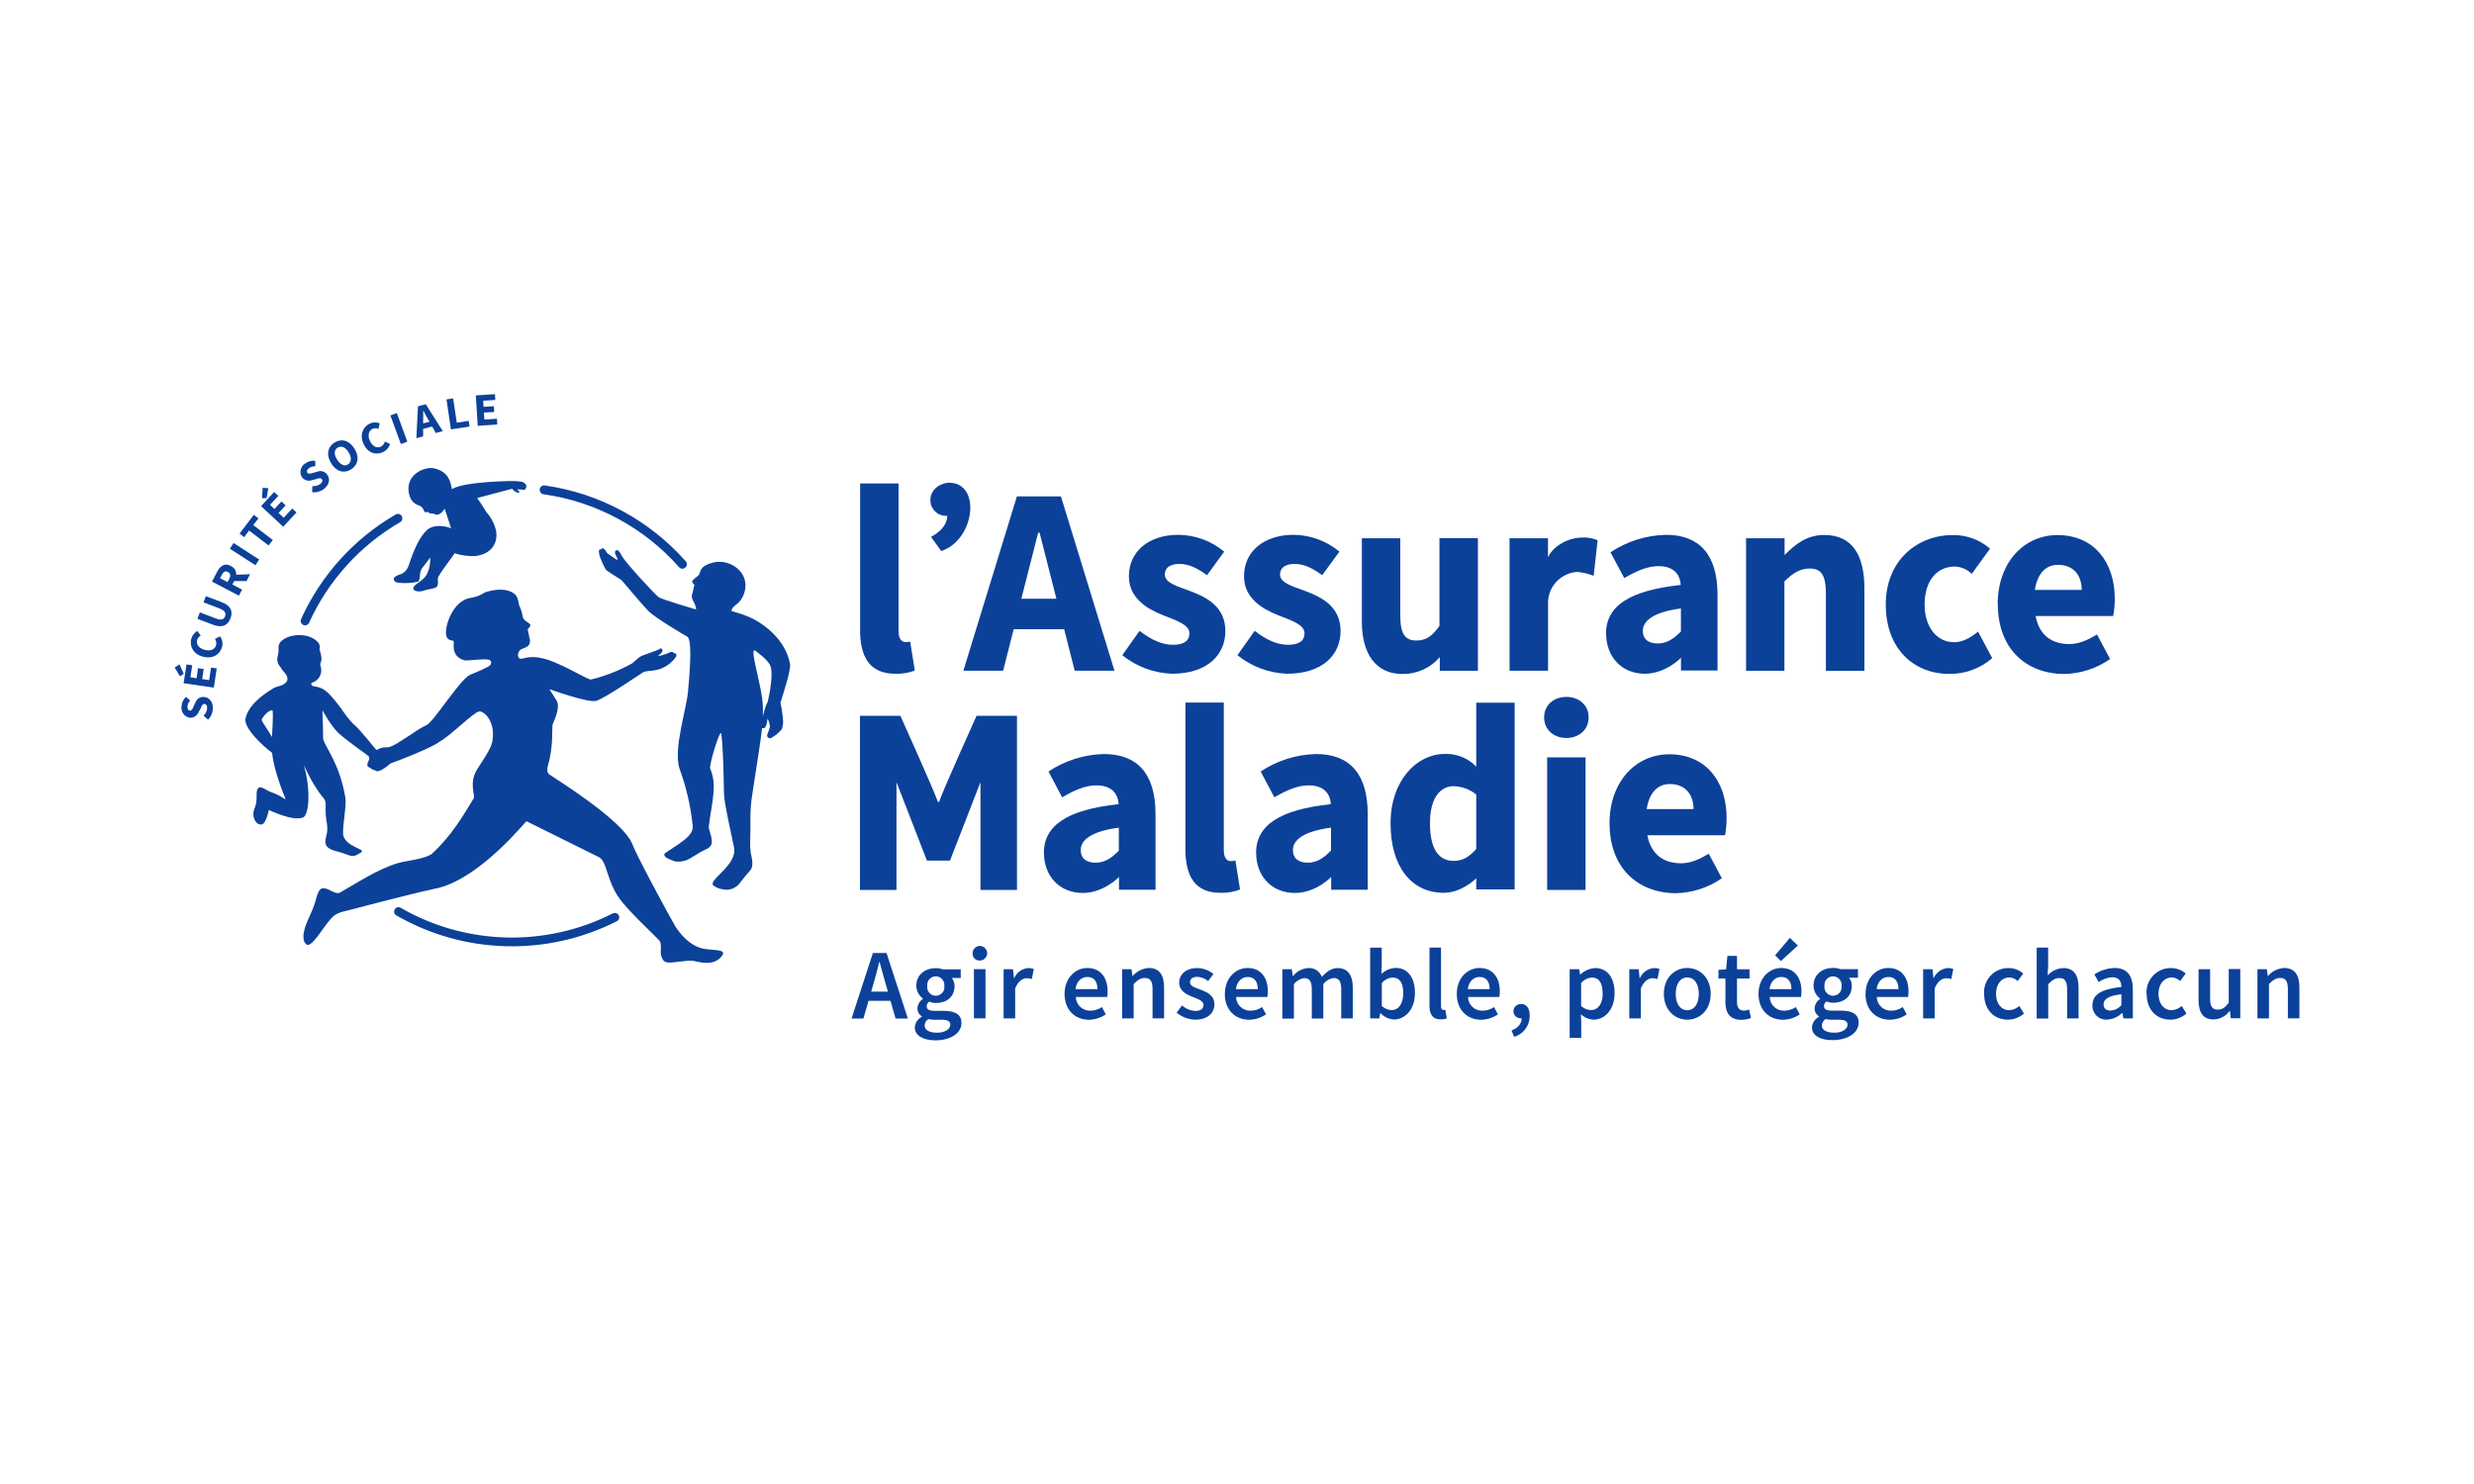 <?xml version="1.0" encoding="UTF-8"?>
<svg id="Calque_1" data-name="Calque 1" xmlns="http://www.w3.org/2000/svg" viewBox="0 0 300 180">
  <defs>
    <style>
      .cls-1 {
        fill-rule: evenodd;
      }

      .cls-1, .cls-2 {
        fill: #0c419a;
        stroke-width: 0px;
      }
    </style>
  </defs>
  <path class="cls-2" d="m143.74,102.94v-17.72h4.66v17.9c0,1.02.44,1.33.84,1.33.19,0,.39-.02.57-.07l.56,3.51c-.75.29-1.54.43-2.34.4-3.2.03-4.29-2.1-4.29-5.36Z"/>
  <path class="cls-2" d="m113.87,97.27c.42-1.3,4.55-10.45,4.55-10.45h4.9v21.12h-4.43v-13.06l-3.69,9.5h-2.8l-3.69-9.5v13.06h-4.43v-21.12h4.9s4.13,9.16,4.55,10.45h.14Z"/>
  <path class="cls-2" d="m152.31,103.48c0-3.38,2.84-5.27,9.07-5.94-.09-1.41-.98-2.28-2.69-2.28-1.33,0-2.64.57-4.16,1.45l-1.66-3.13c1.99-1.33,4.32-2.06,6.72-2.12,4.03,0,6.26,2.35,6.26,7.27v9.19h-4.43v-1.55s-1.83,1.94-4.39,1.94c-2.91,0-4.71-2.14-4.71-4.85Zm9.09-.28v-2.81c-3.32.44-4.62,1.49-4.62,2.71,0,1.04.7,1.54,1.81,1.54s1.96-.6,2.79-1.46h.02Z"/>
  <path class="cls-2" d="m126.58,103.48c0-3.38,2.84-5.27,9.07-5.94-.1-1.41-.98-2.28-2.69-2.28-1.33,0-2.66.57-4.16,1.45l-1.66-3.13c1.99-1.33,4.32-2.06,6.72-2.12,4.02,0,6.26,2.35,6.26,7.27v9.19h-4.43v-1.55s-1.83,1.94-4.39,1.94c-2.9,0-4.71-2.14-4.71-4.85Zm9.09-.28v-2.81c-3.32.44-4.62,1.49-4.62,2.71,0,1.04.7,1.54,1.81,1.54s1.98-.6,2.81-1.46h0Z"/>
  <path class="cls-2" d="m179.01,85.23v7.76c-1-1.05-2.41-1.61-3.86-1.54-3.31,0-6.53,3.18-6.53,8.42s2.53,8.42,6.44,8.42c2.14,0,3.8-1.6,3.95-1.77v1.36h4.66v-22.65h-4.66Zm-2.73,19.19c-1.81,0-2.88-1.42-2.88-4.58s1.33-4.48,2.84-4.48c1.01.02,1.99.37,2.77,1.01v6.61c-.94,1.05-1.74,1.44-2.73,1.44Z"/>
  <path class="cls-2" d="m187.24,87.02c0-1.46,1.13-2.49,2.7-2.49s2.7,1.03,2.7,2.49-1.13,2.49-2.7,2.49-2.7-1.04-2.7-2.49Zm.37,4.84h4.66v16.08h-4.66v-16.08Z"/>
  <path class="cls-2" d="m195.17,99.91c0-5.22,3.29-8.42,7.24-8.42,4.48,0,6.96,3.33,6.96,7.72,0,.71-.06,1.41-.19,2.1h-9.42c.44,2.33,1.98,3.4,4.08,3.4,1.19,0,2.21-.47,3.37-1.16l1.58,2.98c-1.64,1.14-3.58,1.77-5.58,1.81-4.66-.02-8.03-3.12-8.03-8.44Zm10.19-1.77c0-1.77-1-3.04-2.87-3.04-1.47,0-2.49,1.01-2.81,3.04h5.67Z"/>
  <path class="cls-2" d="m104.3,76.36v-17.72h4.66v17.91c0,1.02.44,1.33.84,1.33.19,0,.38-.01.57-.06l.56,3.51c-.75.29-1.54.42-2.34.39-3.2.02-4.3-2.11-4.3-5.36Z"/>
  <path class="cls-2" d="m129.04,76.32l1.28,5.03h4.82l-6.49-21.14h-5.34l-6.49,21.14h4.82l1.28-5.03h6.13Zm-5.19-3.7l2.04-8.01h.17l2.04,8.01h-4.24Z"/>
  <path class="cls-2" d="m136.08,79.49l2.1-2.97c1.43,1.1,2.75,1.69,4.06,1.69,1.39,0,1.99-.54,1.99-1.39,0-1.06-1.56-1.54-3.18-2.19-1.93-.76-4.16-2.07-4.16-4.73,0-2.99,2.38-5.03,6.01-5.03,2.03.02,3.99.74,5.55,2.04l-2.09,2.86c-1.12-.83-2.21-1.37-3.31-1.37-1.2,0-1.8.48-1.8,1.28,0,1.03,1.48,1.42,3.1,2.02,1.99.75,4.24,1.9,4.24,4.84s-2.25,5.18-6.46,5.18c-2.2-.07-4.33-.86-6.04-2.25Z"/>
  <path class="cls-2" d="m150.04,79.49l2.1-2.97c1.42,1.1,2.74,1.69,4.06,1.69,1.39,0,1.99-.54,1.99-1.39,0-1.06-1.56-1.54-3.18-2.19-1.93-.76-4.16-2.07-4.16-4.73,0-2.99,2.38-5.03,6.02-5.03,2.03.02,3.99.74,5.55,2.04l-2.09,2.86c-1.12-.83-2.21-1.37-3.31-1.37-1.2,0-1.8.48-1.8,1.28,0,1.03,1.47,1.42,3.1,2.02,1.99.75,4.24,1.9,4.24,4.84s-2.25,5.18-6.47,5.18c-2.2-.07-4.33-.86-6.04-2.25Z"/>
  <path class="cls-2" d="m183.05,65.29h4.66v2.29c.89-1.77,3.05-2.41,4.15-2.38.64-.03,1.28.08,1.87.32l-.48,4.33c-.64-.26-1.31-.42-1.99-.48-1.93.12-3.47,1.68-3.54,3.62v8.36h-4.67v-16.06Z"/>
  <path class="cls-2" d="m211.74,65.29h4.66v2.02h0c1.33-1.3,2.66-2.42,4.81-2.42,3.42,0,4.87,2.47,4.87,6.49v9.99h-4.67v-9.37c0-2.31-.61-3.04-1.96-3.04-1.17,0-2.05.56-3.07,1.56v10.84h-4.65v-16.06Z"/>
  <path class="cls-2" d="m242.24,73.32c0-5.21,3.29-8.42,7.24-8.42,4.48,0,6.96,3.33,6.96,7.72,0,.71-.06,1.41-.19,2.1h-9.41c.42,2.33,1.98,3.4,4.08,3.4,1.19,0,2.21-.47,3.37-1.16l1.58,2.98c-1.64,1.14-3.58,1.78-5.58,1.81-4.66-.02-8.03-3.12-8.03-8.44Zm10.19-1.77c0-1.77-1-3.04-2.87-3.04-1.47,0-2.49,1.01-2.81,3.04h5.68Z"/>
  <path class="cls-2" d="m194.74,76.89c0-3.39,2.84-5.27,9.07-5.94-.1-1.41-.98-2.28-2.69-2.28-1.33,0-2.66.57-4.16,1.45l-1.67-3.13c1.99-1.33,4.32-2.06,6.72-2.12,4.02,0,6.26,2.35,6.26,7.27v9.19h-4.43v-1.55s-1.83,1.94-4.39,1.94c-2.87,0-4.69-2.14-4.69-4.85Zm9.09-.29v-2.8c-3.32.44-4.62,1.5-4.62,2.71,0,1.04.7,1.54,1.81,1.54s1.98-.6,2.81-1.45Z"/>
  <path class="cls-2" d="m115.1,58.55c-.97,0-2.28.74-2.28,2.1-.01,1.05.82,1.91,1.87,1.92.01,0,.03,0,.04,0,.05,0,.09,0,.14,0-.05,1.4-1.33,2.21-1.97,2.55l1.23,1.72c4.07-1.31,4.92-8.26.97-8.29Z"/>
  <path class="cls-2" d="m174.55,65.29v10.63c-.91,1.27-1.63,1.77-2.8,1.77-1.33,0-1.95-.73-1.95-3.04v-9.36h-4.66v10.12c0,3.81,1.63,6.35,4.94,6.34,1.73.02,3.39-.73,4.51-2.05v1.66h4.62v-16.08h-4.66Z"/>
  <path class="cls-2" d="m236.92,77.89c-2.02,0-3.54-1.77-3.54-4.58s1.44-4.59,3.68-4.59c.77.03,1.49.35,2.04.89l2.21-3.06c-1.25-1.09-2.85-1.67-4.5-1.65-4.35,0-8.14,3.1-8.14,8.42s3.33,8.42,7.72,8.42c1.91.02,3.75-.66,5.19-1.91l-1.72-3.22c-.93.76-1.87,1.29-2.94,1.29Z"/>
  <path class="cls-2" d="m105.85,115.59h1.65l2.59,7.95h-1.49l-1.21-4.23c-.25-.84-.49-1.75-.72-2.62h-.05c-.22.89-.44,1.77-.7,2.62l-1.22,4.23h-1.44l2.59-7.95Zm-1.06,4.69h3.74v1.11h-3.74v-1.11Z"/>
  <path class="cls-2" d="m110.93,124.61c.04-.55.36-1.04.86-1.28v-.05c-.35-.21-.55-.59-.54-1,.03-.45.28-.87.66-1.11v-.05c-.49-.37-.79-.94-.8-1.55,0-1.37,1.11-2.14,2.36-2.14.3,0,.6.05.89.15h2.14v1.04h-1.09c.23.28.35.64.34,1,0,1.33-1.01,2.04-2.27,2.04-.28,0-.55-.06-.81-.16-.19.13-.3.34-.29.57,0,.34.24.54.97.54h1.06c1.43,0,2.18.44,2.18,1.48,0,1.17-1.24,2.1-3.19,2.1-1.41-.02-2.47-.54-2.47-1.58Zm4.31-.32c0-.44-.37-.6-1.05-.6h-.82c-.27,0-.55-.02-.81-.08-.26.18-.43.47-.44.79,0,.54.58.86,1.52.86s1.6-.45,1.6-.97h0Zm-.73-4.71c.06-.57-.35-1.09-.92-1.15s-1.09.35-1.15.92c0,.08,0,.16,0,.23-.08.57.31,1.1.88,1.19.57.08,1.1-.31,1.19-.88.01-.1.01-.2,0-.3Z"/>
  <path class="cls-2" d="m117.94,115.72c-.05-.49.3-.92.78-.98.49-.05.92.3.98.78.05.49-.3.92-.78.98-.03,0-.06,0-.09,0-.44.05-.83-.27-.88-.7,0-.03,0-.06,0-.08Zm.16,1.83h1.4v5.97h-1.4v-5.97Z"/>
  <path class="cls-2" d="m121.69,117.56h1.15l.11,1.07h.04c.3-.69.95-1.15,1.7-1.21.23-.01.46.03.67.12l-.24,1.21c-.2-.06-.4-.1-.61-.1-.47,0-1.05.33-1.41,1.24v3.64h-1.4v-5.97Z"/>
  <path class="cls-2" d="m129.09,120.55c0-1.94,1.33-3.14,2.75-3.14,1.62,0,2.47,1.17,2.47,2.84,0,.23-.02.46-.06.68h-3.79c.02.94.79,1.68,1.73,1.66.01,0,.03,0,.04,0,.5,0,.98-.16,1.39-.44l.47.89c-.6.41-1.32.64-2.05.65-1.66,0-2.95-1.16-2.95-3.13Zm3.99-.57c0-.92-.41-1.48-1.23-1.48-.7,0-1.33.52-1.43,1.48h2.66Z"/>
  <path class="cls-2" d="m136.06,117.56h1.15l.11.81h.04c.5-.57,1.2-.92,1.96-.96,1.28,0,1.84.89,1.84,2.37v3.74h-1.4v-3.54c0-.98-.28-1.36-.93-1.36-.52,0-.89.26-1.36.74v4.17h-1.4v-5.99Z"/>
  <path class="cls-2" d="m142.68,122.84l.65-.89c.45.41,1.04.65,1.65.67.65,0,.96-.31.96-.72,0-.5-.65-.72-1.28-.97-.78-.29-1.67-.74-1.67-1.74s.83-1.77,2.17-1.77c.72,0,1.42.26,1.98.72l-.64.86c-.37-.31-.83-.49-1.31-.52-.6,0-.89.28-.89.66,0,.47.6.65,1.25.89.81.3,1.71.69,1.71,1.8,0,1.02-.81,1.85-2.32,1.85-.83-.02-1.62-.32-2.26-.85Z"/>
  <path class="cls-2" d="m148.53,120.55c0-1.94,1.33-3.14,2.75-3.14,1.61,0,2.46,1.17,2.46,2.84,0,.23-.02.46-.06.68h-3.79c.02.94.8,1.68,1.74,1.66.01,0,.02,0,.03,0,.49,0,.98-.16,1.38-.44l.48.89c-.6.41-1.32.64-2.05.65-1.66,0-2.95-1.16-2.95-3.13Zm3.99-.57c0-.92-.41-1.48-1.22-1.48-.7,0-1.31.52-1.43,1.48h2.65Z"/>
  <path class="cls-2" d="m155.5,117.56h1.15l.11.82h.04c.45-.56,1.11-.91,1.83-.96.73-.06,1.41.38,1.65,1.07.57-.61,1.17-1.07,1.92-1.07,1.26,0,1.84.89,1.84,2.37v3.74h-1.4v-3.54c0-.98-.29-1.36-.92-1.36-.5.07-.95.34-1.25.74v4.17h-1.4v-3.54c0-.98-.29-1.36-.92-1.36-.5.07-.95.34-1.25.74v4.17h-1.4v-6.01Z"/>
  <path class="cls-2" d="m167.42,122.9h-.05l-.12.63h-1.1v-8.59h1.4v2.21l-.04.99c.47-.45,1.08-.71,1.72-.74,1.49,0,2.35,1.2,2.35,3.03,0,2.05-1.22,3.23-2.55,3.23-.62-.04-1.2-.31-1.62-.77Zm2.74-2.43c0-1.19-.39-1.9-1.3-1.9-.51.04-.98.28-1.3.67v2.78c.32.3.75.48,1.19.5.8,0,1.41-.7,1.41-2.06h0Z"/>
  <path class="cls-2" d="m173.34,121.99v-7.05h1.4v7.12c0,.34.16.44.3.44.07,0,.15,0,.22-.03l.18,1.05c-.24.09-.49.13-.74.12-.99.02-1.36-.62-1.36-1.66Z"/>
  <path class="cls-2" d="m176.65,120.55c0-1.94,1.33-3.14,2.75-3.14,1.62,0,2.47,1.17,2.47,2.84,0,.23-.02.46-.06.68h-3.8c.02.94.79,1.68,1.73,1.66.01,0,.03,0,.04,0,.5,0,.98-.16,1.39-.44l.47.89c-.6.41-1.32.64-2.05.65-1.65,0-2.94-1.16-2.94-3.13Zm3.99-.57c0-.92-.41-1.48-1.22-1.48-.7,0-1.33.52-1.43,1.48h2.65Z"/>
  <path class="cls-2" d="m184.45,121.79c-.49-.03-.91.35-.93.84,0,0,0,.02,0,.02,0,.47.37.85.84.86.02,0,.03,0,.05,0h.11c0,.64-.44,1.18-1.23,1.48l.31.77c1.13-.32,1.9-1.35,1.89-2.53.02-.92-.36-1.45-1.03-1.45Z"/>
  <path class="cls-2" d="m190.34,117.56h1.15l.11.64h.04c.49-.46,1.13-.74,1.8-.78,1.49,0,2.35,1.2,2.35,3.04,0,2.04-1.22,3.22-2.55,3.22-.57-.03-1.12-.26-1.54-.66l.04.99v1.88h-1.4v-8.33Zm3.99,2.91c0-1.19-.39-1.9-1.3-1.9-.51.04-.98.28-1.3.67v2.78c.33.3.75.48,1.2.5.81,0,1.42-.7,1.42-2.06h-.01Z"/>
  <path class="cls-2" d="m197.56,117.56h1.15l.11,1.07h.04c.3-.69.95-1.15,1.7-1.21.23-.01.46.03.67.12l-.24,1.21c-.2-.06-.4-.1-.61-.1-.47,0-1.05.33-1.41,1.24v3.64h-1.4v-5.97Z"/>
  <path class="cls-2" d="m201.76,120.55c0-1.99,1.35-3.14,2.84-3.14s2.84,1.15,2.84,3.14-1.35,3.13-2.84,3.13-2.84-1.15-2.84-3.13Zm4.24,0c0-1.2-.53-1.99-1.4-1.99s-1.4.8-1.4,1.99.52,1.98,1.4,1.98,1.4-.79,1.4-1.98Z"/>
  <path class="cls-2" d="m209.23,121.52v-2.83h-.85v-1.05l.93-.07.16-1.63h1.16v1.63h1.52v1.12h-1.52v2.84c0,.7.27,1.05.85,1.05.21,0,.43-.05.62-.13l.23,1.03c-.39.14-.8.22-1.22.22-1.38-.02-1.89-.89-1.89-2.18Z"/>
  <path class="cls-2" d="m213.24,120.55c0-1.94,1.33-3.14,2.75-3.14,1.61,0,2.46,1.17,2.46,2.84,0,.23-.02.46-.06.68h-3.79c.02.94.79,1.68,1.73,1.66.01,0,.03,0,.04,0,.5,0,.98-.16,1.39-.44l.48.89c-.6.41-1.32.64-2.05.65-1.66,0-2.95-1.16-2.95-3.13Zm3.99-.57c0-.92-.41-1.48-1.23-1.48-.69,0-1.31.52-1.43,1.48h2.65Zm-1.98-4.1l1.79-2.12.97.93-2.06,1.88-.7-.69Z"/>
  <path class="cls-2" d="m219.72,124.61c.04-.55.37-1.04.86-1.28v-.05c-.35-.21-.55-.59-.54-1,.03-.45.28-.87.66-1.11v-.05c-.49-.37-.79-.96-.79-1.58,0-1.37,1.11-2.14,2.36-2.14.3,0,.6.05.89.15h2.14v1.04h-1.09c.23.28.35.64.34,1,0,1.33-1.01,2.04-2.27,2.04-.28,0-.55-.06-.81-.16-.18.13-.29.34-.29.57,0,.34.24.54.97.54h1.05c1.43,0,2.18.44,2.18,1.48,0,1.17-1.24,2.1-3.19,2.1-1.4,0-2.47-.51-2.47-1.55Zm4.32-.32c0-.44-.37-.6-1.05-.6h-.82c-.27,0-.54-.02-.81-.08-.26.18-.43.47-.44.79,0,.54.58.86,1.52.86s1.6-.45,1.6-.97Zm-.73-4.71c.06-.57-.35-1.09-.92-1.15s-1.09.35-1.15.92c0,.08,0,.16,0,.23-.08.57.31,1.1.88,1.19.57.08,1.1-.31,1.19-.88.01-.1.01-.2,0-.3Z"/>
  <path class="cls-2" d="m226.22,120.55c0-1.94,1.33-3.14,2.75-3.14,1.61,0,2.46,1.17,2.46,2.84,0,.23-.02.46-.06.68h-3.79c.02.94.8,1.68,1.74,1.66.01,0,.02,0,.03,0,.49,0,.98-.16,1.38-.44l.48.89c-.6.41-1.32.64-2.05.65-1.66,0-2.95-1.16-2.95-3.13Zm3.99-.57c0-.92-.41-1.48-1.22-1.48-.7,0-1.31.52-1.43,1.48h2.65Z"/>
  <path class="cls-2" d="m233.19,117.56h1.15l.11,1.07h.04c.3-.69.95-1.15,1.7-1.21.23-.01.46.03.67.12l-.24,1.21c-.2-.06-.4-.1-.61-.1-.47,0-1.05.33-1.41,1.24v3.64h-1.4v-5.97Z"/>
  <path class="cls-2" d="m240.59,120.55c-.1-1.63,1.13-3.03,2.76-3.13.08,0,.16,0,.24,0,.65,0,1.27.24,1.75.67l-.68.91c-.26-.27-.61-.43-.99-.44-.97,0-1.63.8-1.63,1.99s.66,1.98,1.59,1.98c.46-.02.89-.2,1.23-.51l.57.92c-.54.47-1.23.74-1.95.74-1.63,0-2.88-1.14-2.88-3.12Z"/>
  <path class="cls-2" d="m246.96,114.94h1.4v2.21l-.06,1.16c.49-.54,1.18-.86,1.91-.89,1.28,0,1.84.89,1.84,2.37v3.74h-1.39v-3.54c0-.98-.28-1.36-.93-1.36-.53,0-.89.26-1.36.74v4.17h-1.4v-8.62Z"/>
  <path class="cls-2" d="m253.73,121.92c0-1.28,1.06-1.94,3.51-2.21,0-.64-.27-1.18-1.08-1.18-.6.04-1.18.24-1.68.59l-.51-.93c.73-.49,1.58-.76,2.45-.78,1.49,0,2.21.92,2.21,2.58v3.54h-1.15l-.11-.66h-.04c-.5.48-1.16.77-1.85.81-.92.05-1.71-.67-1.75-1.59,0-.05,0-.11,0-.16Zm3.51,0v-1.33c-1.62.2-2.16.63-2.16,1.23,0,.53.36.76.86.76.5-.04.97-.27,1.3-.66h0Z"/>
  <path class="cls-2" d="m260.29,120.55c-.1-1.63,1.13-3.03,2.76-3.13.08,0,.16,0,.24,0,.65,0,1.27.24,1.75.67l-.68.91c-.26-.27-.62-.43-.99-.44-.96,0-1.63.8-1.63,1.99s.66,1.98,1.58,1.98c.46-.02.9-.2,1.24-.51l.57.92c-.54.47-1.23.74-1.94.74-1.63,0-2.88-1.14-2.88-3.12Z"/>
  <path class="cls-2" d="m266.6,121.3v-3.74h1.4v3.57c0,.98.28,1.33.93,1.33.53,0,.89-.24,1.33-.83v-4.09h1.4v5.97h-1.15l-.11-.89h-.04c-.44.63-1.16,1.01-1.92,1.03-1.29.03-1.84-.84-1.84-2.35Z"/>
  <path class="cls-2" d="m273.73,117.56h1.15l.11.81h.04c.49-.57,1.2-.92,1.96-.96,1.28,0,1.84.89,1.84,2.37v3.74h-1.4v-3.54c0-.98-.28-1.36-.93-1.36-.52,0-.89.26-1.36.74v4.17h-1.4v-5.99Z"/>
  <path class="cls-2" d="m25.23,87.29l-.55-.49c.25-.23.41-.55.44-.89,0-.35-.12-.52-.33-.53s-.31.19-.44.51l-.26.47c-.16.43-.58.71-1.04.7-.66-.08-1.12-.68-1.04-1.33,0-.01,0-.02,0-.03.02-.45.21-.87.54-1.17l.51.44c-.19.2-.31.47-.33.75,0,.29.1.47.31.48s.32-.23.44-.54l.21-.44c.15-.44.58-.72,1.04-.68.61.03,1.12.56,1.08,1.44-.03.5-.23.97-.58,1.32Z"/>
  <path class="cls-2" d="m21.82,82.03l-.64-1.07.59-.37.51,1.14-.47.3Zm.44.85l.36-2.29.69.1-.22,1.46.75.12.17-1.23.69.11-.18,1.22.84.12.23-1.52.69.1-.35,2.34-3.66-.54Z"/>
  <path class="cls-2" d="m24.63,79.66c-1.19-.3-1.67-1.28-1.44-2.17.11-.4.38-.75.74-.96l.41.56c-.22.12-.38.32-.44.56-.12.49.21.99.92,1.17.71.18,1.25-.04,1.38-.57.06-.26.02-.54-.13-.76l.62-.3c.27.37.35.85.23,1.29-.25.89-1.08,1.48-2.28,1.17Z"/>
  <path class="cls-2" d="m25.79,75.76l-1.85-.7.29-.78,1.93.73c.67.26.99.13,1.13-.25s0-.7-.68-.96l-1.93-.74.28-.75,1.85.7c1.16.44,1.48,1.1,1.14,1.99s-1.03,1.2-2.18.76Z"/>
  <path class="cls-2" d="m25.71,70.55l.61-1.18c.36-.69.89-1.14,1.67-.73s.78,1.13.42,1.82l-.23.44,1.18.61-.39.74-3.27-1.71Zm2.09-.33c.2-.39.15-.69-.18-.85s-.54,0-.74.38l-.2.38.92.48.19-.38Zm.35.27l-.21-.75,2.39-.09-.44.83h-1.74Z"/>
  <path class="cls-2" d="m27.88,66.56l.44-.7,3.1,2-.44.7-3.1-2Z"/>
  <path class="cls-2" d="m30.2,64.35l-.6.81-.55-.44,1.73-2.28.56.44-.63.81,2.37,1.81-.51.66-2.37-1.81Z"/>
  <path class="cls-2" d="m31.67,61.37l1.57-1.69.51.47-1.01,1.08.54.51.85-.92.51.48-.86.92.62.58,1.04-1.12.51.48-1.61,1.73-2.7-2.52Zm.1-.96l.08-1.24.69.04-.22,1.21h-.55Z"/>
  <path class="cls-2" d="m37.85,59.7l.03-.74c.34.03.67-.06.95-.25.28-.21.33-.44.19-.6s-.35-.11-.69,0l-.5.13c-.43.16-.92.02-1.2-.34-.36-.55-.21-1.3.34-1.66,0,0,.01,0,.02-.01.35-.27.8-.39,1.24-.34v.67c-.28-.01-.56.07-.78.24-.23.17-.3.38-.17.55s.38.09.71,0l.49-.14c.43-.17.92-.03,1.19.35.38.48.3,1.21-.39,1.75-.41.31-.92.45-1.42.39Z"/>
  <path class="cls-2" d="m40.14,56.16c-.62-1.03-.4-1.98.44-2.49s1.77-.27,2.41.76c.64,1.02.41,2-.44,2.52s-1.79.25-2.41-.78Zm2.14-1.29c-.38-.63-.89-.84-1.33-.58s-.48.8-.09,1.43.89.89,1.33.61.47-.82.09-1.46Z"/>
  <path class="cls-2" d="m44.09,53.86c-.52-1.11-.08-2.09.76-2.49.38-.17.82-.18,1.2-.02l-.17.67c-.23-.1-.49-.1-.71,0-.44.21-.63.78-.32,1.45s.82.94,1.33.71c.24-.13.42-.35.49-.62l.62.29c-.12.44-.44.8-.85.99-.85.39-1.83.14-2.35-.99Z"/>
  <path class="cls-2" d="m47.34,50.39l.78-.29,1.27,3.47-.78.29-1.27-3.47Z"/>
  <path class="cls-2" d="m50.66,49.29l.97-.26,2.06,3.26-.85.23-.94-1.68c-.19-.33-.4-.73-.59-1.07h0c0,.4.03.84,0,1.23v1.93l-.82.22.19-3.85Zm.17,2.19l1.71-.44.16.62-1.71.44-.16-.62Z"/>
  <path class="cls-2" d="m54.13,48.45l.82-.13.44,2.95,1.44-.22.11.69-2.26.34-.54-3.64Z"/>
  <path class="cls-2" d="m57.72,47.96l2.3-.15.04.7-1.47.1.05.74,1.25-.08.04.7-1.25.07.05.85,1.53-.1.04.7-2.37.16-.23-3.68Z"/>
  <path class="cls-2" d="m63.76,58.77c-.14-.21-.37-.34-.62-.36l-.41-.04c-.29-.08-6.48.02-7.93.96h0c-.16-.98-.49-2.17-2.19-2.53-1.2-.25-3.77.89-2.91,3.46.15.43.47.78.89.97.22.12.57.06.83.74.08.2.22.18.35.14s.12-.02.27.11c.06.06.15.07.22.04.04.04.09.06.14.05.06,0,.2-.04.24,0,.49.39,1.06-.23,1.28-.62l.79,2.41c-.19-.16-2.14-.73-3.07.32-.82.89-1.41,2.12-2.1,4.22-.19.55-.64.96-1.2,1.09-1.06.39-.44.89-.17.93.83.12,1.67.08,2.49-.1.39-.19.1-1.1.54-1.67l.97-1.25c.03.65-.08,1.29-.35,1.89-.32.78-1.29,1.19-1.58,1.56-.51.66.66.71.97.6.78-.27,1.33-.25,1.65-.44.44-.26.13-.95.27-1.24.4-.79,1.77-2.51,1.93-2.79.02-.04.04-.07.06-.11.81.25,1.65.37,2.49.34,2.26-.27,2.77-1.87,2.54-3.1-.2-.82-.59-1.58-1.15-2.21-.61-.97-.94-1.48-1.14-1.73.65-.16,4.25-1.15,4.27-1.12.14.29.44.36.55.44.23.13.37-.07.27-.13-.1-.06-.17-.14-.22-.24.26,0,.52.02.78.06.25.04.42-.53.24-.65Z"/>
  <path class="cls-1" d="m95.79,80.49c-.58-3.1-3.48-5.03-4.97-5.66-.53-.23-1.08-.42-1.63-.57l-.5-.16h0c.11-.67.89-.73,1.36-1.69,1.33-2.73-1.4-4.65-3.42-4.21-.95.21-1.62.55-1.77,1.28-.08.39-.39.41-.89.93-.16.17.19.44.25.56,0,.03-.09.18-.12.34s0,.14,0,.16c-.07.12-.1.25-.1.39-.15.29-.15.64,0,.93h0c.2.31.34.66.41,1.03,0,.08,0,.13-.37,0-.09-.03-3.75-1.1-4.16-1.38s-4.08-4.24-4.47-5.01c-.22-.44-.44-.7-.56-.7-.85.05.62,1.59-.21,1.07-.21-.14-.85-.58-.89-.62-.16-.13-.12-.07-.23-.25-.07-.14-.16-.26-.28-.36-.09-.07-.15-.08-.22-.07s-.11.13-.14.14c-.05,0-.1,0-.15,0-.21.05-.05.6,0,.85.21.57.46,1.13.77,1.66.93.64,1.84,1.17,1.87,1.21,1,1.16,2.17,2.6,3.21,3.7.83.89,4.63,3.1,4.76,3.16.25.15.64.96.08,6.76-.21,2.18-1.77,6.83-1.03,9.23.82,2.22,1.35,4.52,1.6,6.87.12.95-.62,1.53-1.67,2.29-.41.3-1.57,1.02-1.69,1.13-.19.18,0,.44.24.57.31.16.64.3.98.41.62.09,1.26-.03,1.8-.35.77-.44.84-.51,1.29-.78.52-.31,1.15-.42,1.33-.95.22-.71-.38-1.72-.32-2.18.44-3.32,1.01-4.97.17-7-.17-.41,1.21-4.85,1.33-4.25.21,1.17.3,4.65.34,7.23,0,1.13.93,5.14,1.22,6.58.44,2.21-3.3,3.99-2.48,4.65.33.23.72.38,1.12.44.81.19,1.65-.15,2.12-.84.8-.99.55-.72,1.18-1.43.54-.61.16-1.67.08-2.21-.14-1.13-.02-1.43-.03-3.46-.04-1.3.05-2.61.27-3.89.59-3.89.95-6,1.13-7.65v-.09s.28.1.41-.1c.14-.28.21-.58.23-.89.05-.22.14.06.14.06.09.23.15.46.19.7-.06.33-.17.65-.31.96-.15.44.23.51.33.54.55-.27,1.03-.65,1.41-1.12.12-.32.17-.67.16-1.01-.05-.75-.16-1.49-.32-2.21.35-1.15,1.3-3.97,1.16-4.74Zm-2.66,4.48c-.12.55-.16.03-.68,2.08l.06-.29v-.89c0-2.54-1.94-7.97-.77-6.82,0,0,1.42.99,1.69,1.74.23.6.15,2.22-.3,4.18Z"/>
  <path class="cls-2" d="m45.74,91.04c-.44-.38-1.97-2.48-2.97-3.3-.51-.55-.97-1.15-1.38-1.77-1.81-2.41-2.21-2.55-3.47-2.76-.26-.17-.17-.37-.15-.38.85-.22,1.36-1.08,1.14-1.92-.02-.06-.04-.12-.06-.18-.08-.31.14-.44.13-.74,0-.41-.09-.81-.24-1.19.1-.29.05-.61-.15-.85-.89-1.12-3.1-1.17-4.24-.38-.92.64-.38,1.08-.67,1.98-.15.51,0,1.06.38,1.42.04.3.95.89.78,1.52s-1.26.8-1.23.8c-.11.03-.22.07-.33.12-1.69.97-3.33,2.37-3.54,3.92.09,1.24,2.02,3.04,3.26,3.99.18,2.12,1.53,5.37,1.59,5.5.18.39-.38-.29-1.74-.75-.66-.22-1.53-1.12-1.71-.07-.08.44.11,1.2-.31,2.15-.31.72.05,1.88.85,1.86.58,0,.92-1.77.92-1.77,0,0,2.79,1.39,4.12.93.78-.27.95-3.38.19-6.14-.27-.97.5,1.58,2.36,3.83.41.5.05.89.32,2.73.08.39.11.79.09,1.19-.05.89-.91,1.95,1.05,2.45s1.83.98,3.08.14c.56-.38-1.72-.61-2.16-1.95-.03-.1-.04-.19-.05-.29-.05-1.06.44-3.54.28-4.38-.71-4.21-2.48-6.15-2.7-7.14,0-2.94-.21-3.86.07-3.2.38.68.8,1.33,1.28,1.94h0c.07.08.15.17.23.27.16.19.34.36.53.51,1.23,1.07,3.18,2.35,3.44,2.63,0,0,.15,1.29.68,1.2s2.82-1.11,2.78-1.37c-.09-.48-2.36-.47-2.44-.54Zm-12.75-1.63c-.35-.68-1.33-1.95-1.26-2.16.54-.89,1.12-1.14,1.29-1.09s-.04,3.24-.04,3.24Z"/>
  <path class="cls-2" d="m84.58,114.85c-.1-.05-1.48-.56-2.7-2.51-.54-.89-4.64-8.46-5.2-9.94-1.11-2.93-9.75-8.2-10.11-8.5-.26-.21-.23-.72-.13-1.05.73-2.46.44-4.67.58-5,.35-.84.89-2.06.49-2.85l-.89-1.41s4.57,1.65,5.63,1.43c.91-.19,5.51-3.35,5.76-3.49.64-.32,2.17.16,3.71-1.53.58-.63.16-.85.05-.74-.11-.18-.35-.25-.53-.14-.37.21-1.64.58-1.4.4.92-.69.28-.89.28-.89-.4.33-2.24.8-2.59,1.09-.44.34-.7.63-.89.75-1.56.87-3.23,1.53-4.97,1.95-.39.09-4.04-2.29-6.14-2.62-.72-.16-1.46-.13-2.16.08-.75.21-.7-.89-.14-1.14.29-.14.78-.23.96-.6.12-.3.1-.63-.04-.92.03-.09.02-.18-.03-.26-.05-.13-.04-.06-.03-.19s-.06-.17-.09-.27c-.02-.08,0-.17.03-.24.44-.37.25-.54.19-.6-.09-.12-.78-.41-.83-.85-.08-.49-.23-.97-.44-1.41-.04-.13-.12-.96-.48-1.29-.44-.4-1.38-.89-3.39-.35-.65.18-.53.49-2.15.79-1.94.36-3,3.24-2.83,4.43.14.97.97.5.93.93-.05.67-.12,1.77,1.29,2.18.31.09,2.16-.21,2.87-.08,0,0,.58.05.29.62-.14.28-2,1.02-2.46,1.21-1.22.51-4.35,5.63-5.29,6.11-.55.26-1.08.57-1.58.93-1.28.81-2.54,1.77-3.23,1.77-.92-.06-1.67.39-2.29,1.77-.18.41-.08.62.26.7.14.17.35.28.57.29.27.26.58.09.82-.03.72-.39.89-.7,1.17-.82.7-.23,4.87-1.84,5.8-2.56,1.41-.77,4.24-3.68,4.87-3.71.58-.05,2.02,1.22,1.58,3.68-.16.84-1.2,2.35-1.77,3.23-1.15,1.75-.26,3.27-.49,3.64-1.19,1.94-2.66,4.55-5.13,6.77-.96.62-2.99.77-4.06,1.08-2.46.72-5.09,2.49-6.96,3.54-.62.35-1.21-.4-1.99-.49s-.85,1.09-1.24,2.16c-.12.33-.18.48-.77,1.8-.23.51-.85,2.1-.23,2.76.57.79,1.91-1.68,2.95-2.89.55-.64.89-.85,2.09-1.12.76-.18,6.8-1.82,10.79-2.69.1,0,.2-.04.32-.07,5.18-1.33,10.55-8.11,10.63-8.08l8.79,4.36c.89.48.89,2.19,1.94,4.14.63,1.18,1.55,2.21,5.32,5.9.48.47.08,1.26.31,1.99s.6.8,1.31.74,1.24-.16,1.9-.2c.84-.05.61.04,1.59.19.47.07,1.56.23,2.33-.54,1.36-1.37-1.48-.68-2.76-1.36Z"/>
  <path class="cls-2" d="m75.03,111.03c-.13-.26-.44-.37-.71-.24,0,0,0,0-.01,0h0c-8.13,4.13-17.79,3.88-25.69-.66-.25-.16-.58-.1-.74.15-.16.25-.1.58.15.74.02.01.04.02.06.03,8.22,4.72,18.25,4.98,26.7.69.26-.13.38-.44.25-.71,0,0,0,0,0-.01Z"/>
  <path class="cls-2" d="m37,75.85c-.08,0-.15-.02-.22-.05-.27-.12-.39-.44-.27-.71,2.4-5.31,6.4-9.73,11.43-12.66.24-.17.58-.11.75.13.17.24.11.58-.13.75-.02.02-.05.03-.08.05-4.84,2.82-8.69,7.08-11,12.18-.09.19-.28.31-.49.31Z"/>
  <path class="cls-2" d="m82.76,68.99c-.15,0-.3-.07-.4-.18-4.26-4.82-10.09-7.96-16.45-8.86-.29-.04-.5-.31-.46-.61.04-.29.31-.5.61-.46,6.62.94,12.68,4.21,17.1,9.21.19.22.17.56-.06.76-.1.08-.22.13-.35.13h0Z"/>
</svg>